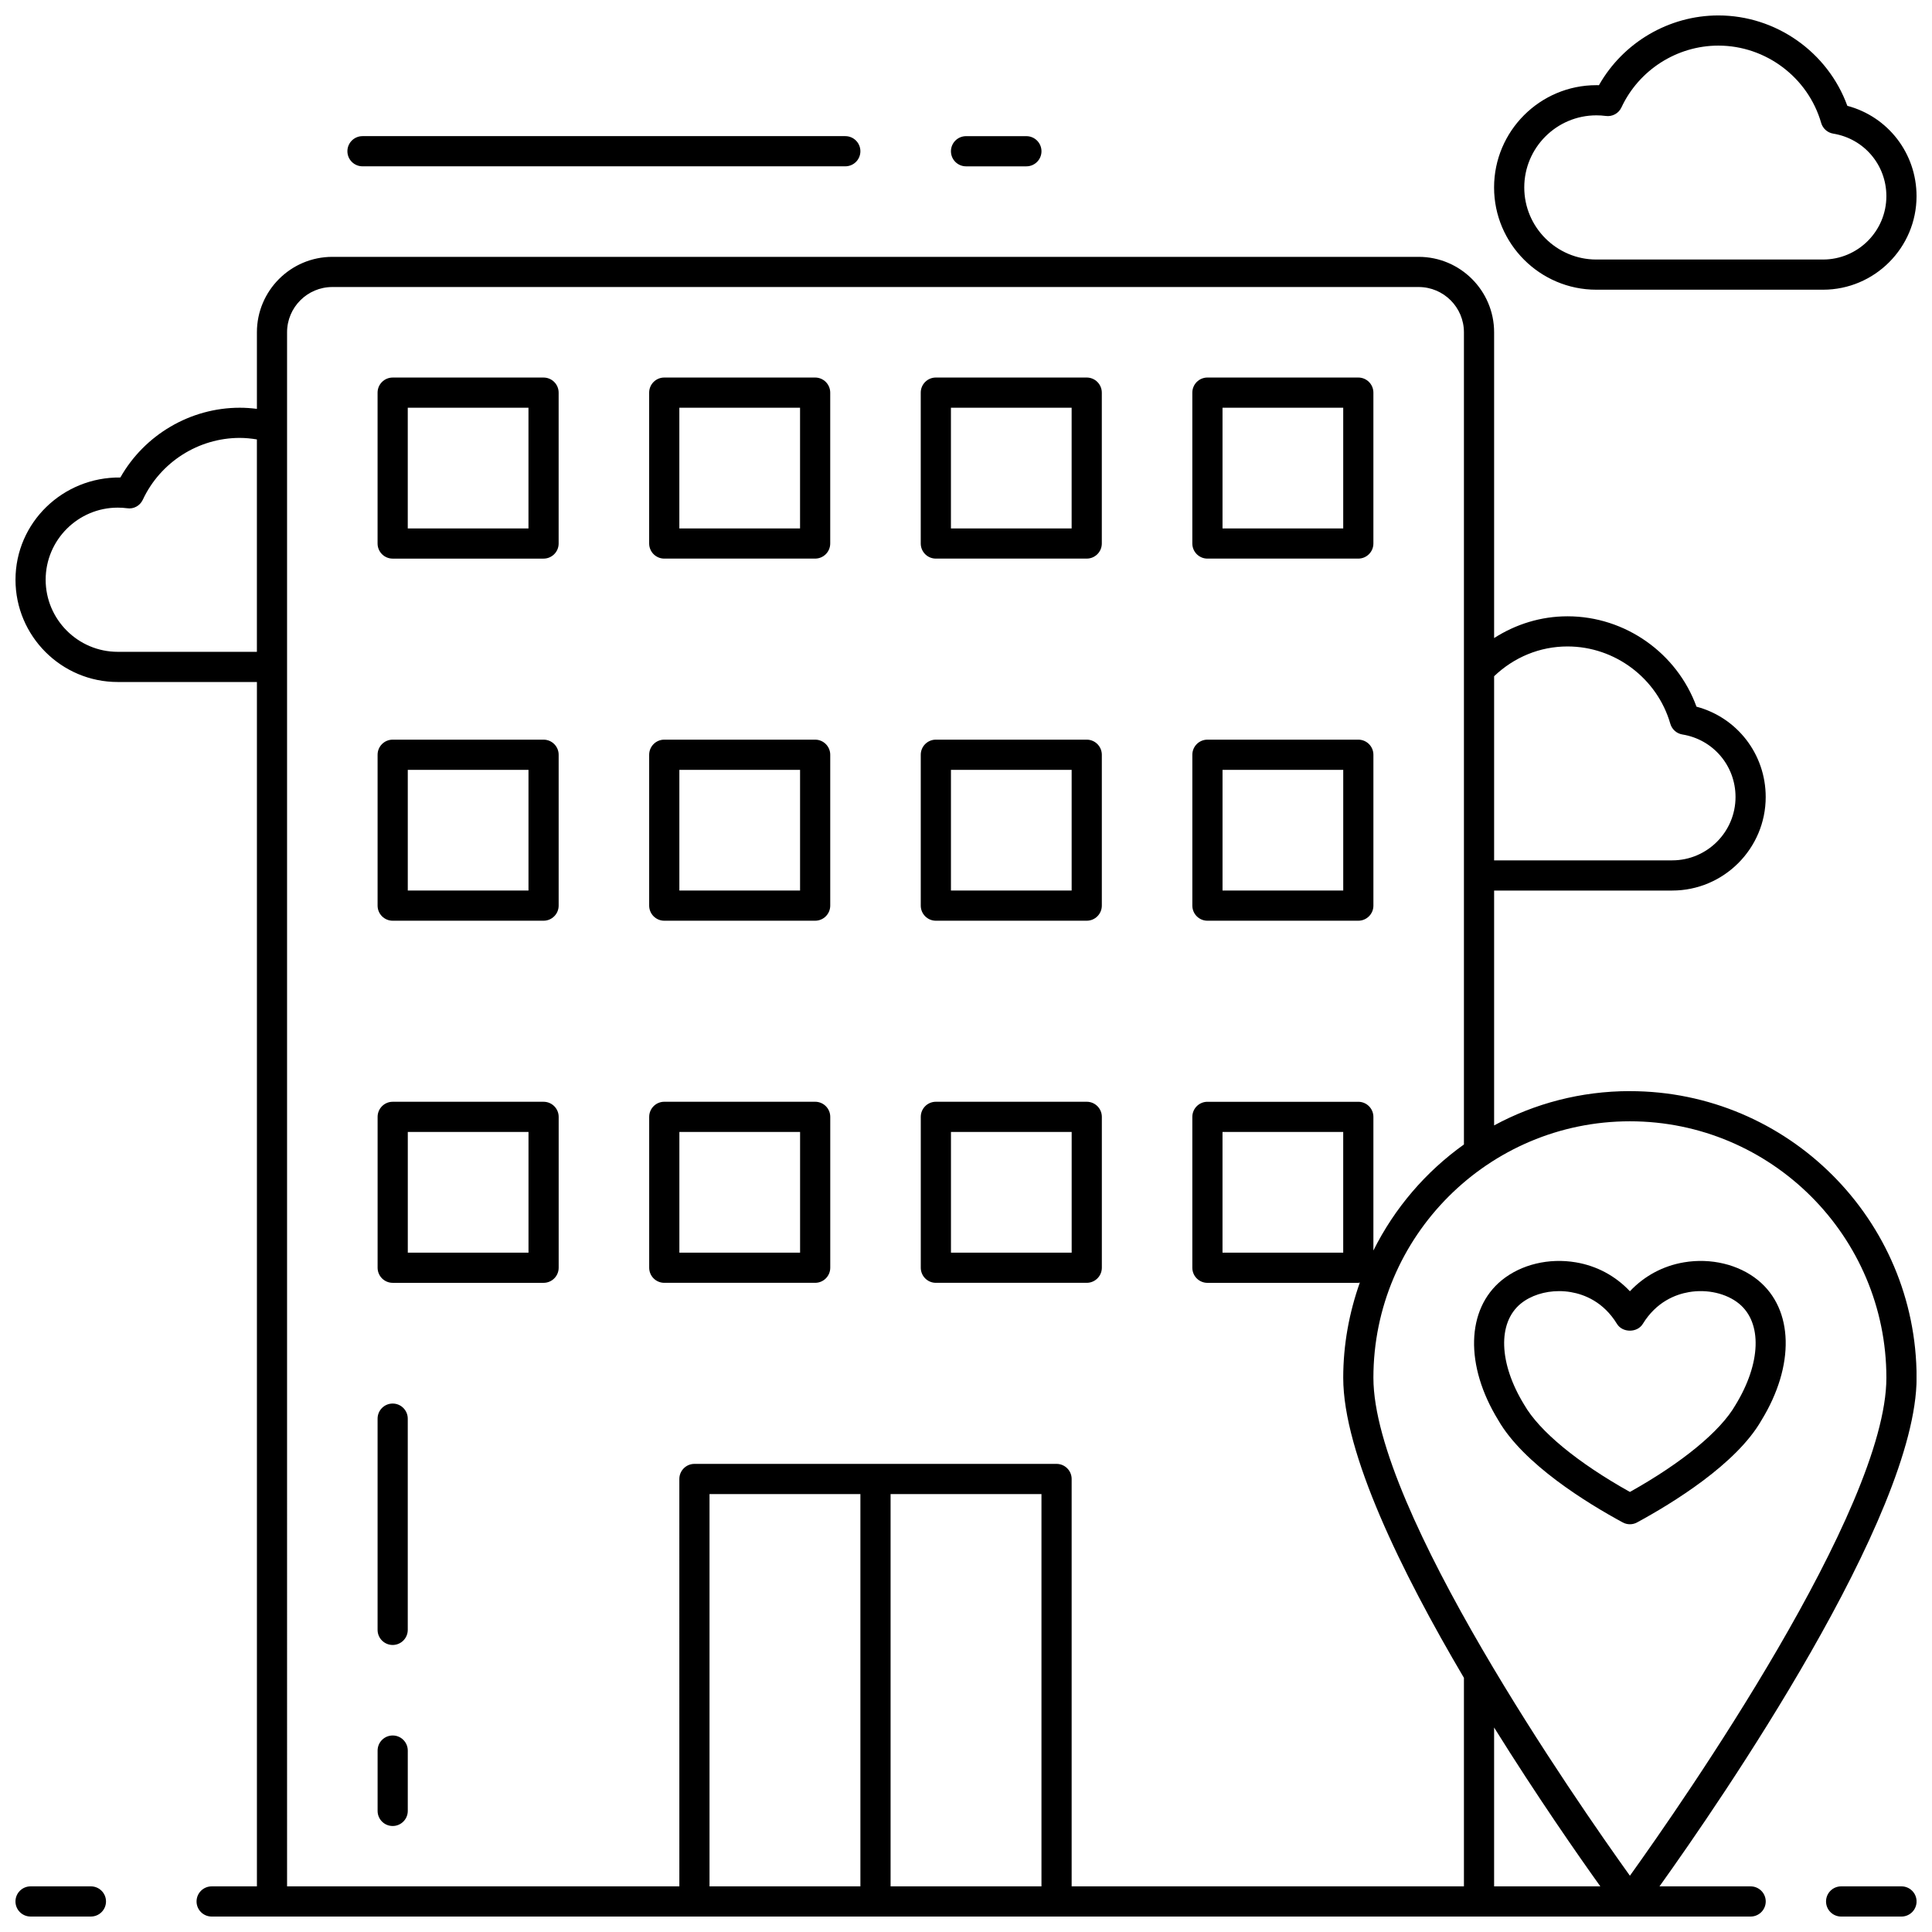 <?xml version="1.0" encoding="UTF-8"?>
<!-- Uploaded to: ICON Repo, www.iconrepo.com, Generator: ICON Repo Mixer Tools -->
<svg width="800px" height="800px" version="1.1" viewBox="144 144 512 512" xmlns="http://www.w3.org/2000/svg">
 <defs>
  <clipPath id="a">
   <path d="m148.09 148.09h503.81v503.81h-503.81z"/>
  </clipPath>
 </defs>
 <g clip-path="url(#a)">
  <path d="m633.56 172.04c-5.168-14.219-18.883-23.949-34.172-23.949-13.113 0-25.246 7.172-31.652 18.488-0.223 0-0.457-0.008-0.688-0.008-14.938 0-27.102 12.164-27.102 27.102s12.164 27.102 27.102 27.102h60.066c13.668 0 24.789-11.125 24.789-24.789 0-11.379-7.582-21.082-18.344-23.945zm-6.445 40.738h-60.066c-10.531 0-19.105-8.574-19.105-19.105s8.574-19.105 19.105-19.105c0.84 0 1.664 0.047 2.481 0.16 1.758 0.246 3.43-0.68 4.168-2.262 4.644-9.949 14.727-16.379 25.691-16.379 12.562 0 23.758 8.422 27.238 20.488 0.434 1.488 1.672 2.59 3.199 2.84 8.164 1.328 14.082 8.293 14.082 16.57 0 9.262-7.531 16.793-16.793 16.793zm-391.05-28.699c0-2.211 1.793-4 4-4h127.95c2.207 0 3.996 1.789 3.996 4 0 2.207-1.789 3.996-3.996 3.996h-127.95c-2.207 0-4-1.789-4-3.996zm51.98 59.977h-39.984c-2.207 0-4 1.793-4 4v39.984c0 2.207 1.793 4 4 4h39.984c2.207 0 4-1.793 4-4v-39.984c0-2.211-1.793-4-4-4zm-3.996 39.984h-31.988v-31.988h31.988zm35.984 7.996h39.984c2.207 0 4-1.793 4-4v-39.984c0-2.207-1.793-4-4-4h-39.984c-2.207 0-4 1.793-4 4v39.984c0.004 2.207 1.793 4 4 4zm4-39.984h31.988v31.988h-31.988zm67.973 39.984h39.984c2.207 0 4-1.793 4-4v-39.984c0-2.207-1.793-4-4-4h-39.984c-2.207 0-4 1.793-4 4v39.984c0.004 2.207 1.793 4 4 4zm4-39.984h31.988v31.988h-31.988zm67.973 39.984h39.984c2.207 0 4-1.793 4-4v-39.984c0-2.207-1.793-4-4-4h-39.984c-2.207 0-4 1.793-4 4v39.984c0.004 2.207 1.793 4 4 4zm4-39.984h31.988v31.988h-31.988zm-179.93 87.965h-39.984c-2.207 0-4 1.793-4 4v39.984c0 2.207 1.793 4 4 4h39.984c2.207 0 4-1.793 4-4v-39.984c0-2.207-1.793-4-4-4zm-3.996 39.988h-31.988v-31.988h31.988zm35.984 7.996h39.984c2.207 0 4-1.793 4-4v-39.984c0-2.207-1.793-4-4-4h-39.984c-2.207 0-4 1.793-4 4v39.984c0.004 2.207 1.793 4 4 4zm4-39.984h31.988v31.988h-31.988zm67.973 39.984h39.984c2.207 0 4-1.793 4-4v-39.984c0-2.207-1.793-4-4-4h-39.984c-2.207 0-4 1.793-4 4v39.984c0.004 2.207 1.793 4 4 4zm4-39.984h31.988v31.988h-31.988zm67.973 39.984h39.984c2.207 0 4-1.793 4-4v-39.984c0-2.207-1.793-4-4-4h-39.984c-2.207 0-4 1.793-4 4v39.984c0.004 2.207 1.793 4 4 4zm4-39.984h31.988v31.988h-31.988zm-179.93 87.965h-39.984c-2.207 0-4 1.793-4 4v39.984c0 2.207 1.793 4 4 4h39.984c2.207 0 4-1.793 4-4v-39.984c0-2.207-1.793-4-4-4zm-3.996 39.984h-31.988v-31.988h31.988zm75.969 7.996c2.207 0 4-1.793 4-4v-39.984c0-2.207-1.793-4-4-4h-39.984c-2.207 0-4 1.793-4 4v39.984c0 2.207 1.793 4 4 4zm-35.984-39.984h31.988v31.988h-31.988zm67.973 39.984h39.984c2.207 0 4-1.793 4-4v-39.984c0-2.207-1.793-4-4-4h-39.984c-2.207 0-4 1.793-4 4v39.984c0.004 2.211 1.793 4 4 4zm4-39.984h31.988v31.988h-31.988zm-143.95 163.94v15.992c0 2.207-1.793 4-4 4-2.207 0.004-3.996-1.789-3.996-3.996v-15.992c0-2.207 1.793-4 4-4 2.203 0 3.996 1.789 3.996 3.996zm323.88-174.76c-13.012 0-25.27 3.293-35.988 9.086v-62.238h47.184c13.668 0 24.789-11.125 24.789-24.789 0-11.371-7.582-21.078-18.344-23.941-5.168-14.211-18.883-23.949-34.172-23.949-7.047 0-13.691 2.078-19.457 5.766v-81.031c0-11.02-8.973-19.992-19.992-19.992h-287.89c-11.02 0-19.992 8.973-19.992 19.992v20.289c-1.496-0.184-3.008-0.297-4.535-0.297-13.113 0-25.246 7.172-31.652 18.488-15.219-0.176-27.789 11.926-27.789 27.094 0 14.945 12.156 27.102 27.102 27.102h36.875v319.17h-11.996c-2.207 0-4 1.793-4 4s1.793 3.996 4 3.996h407.85c2.207 0 4-1.793 4-4-0.004-2.203-1.793-3.996-4.004-3.996h-24.152c16.109-22.52 68.137-98.098 68.137-134.77 0-41.887-34.082-75.973-75.969-75.973zm-16.531-117.84c12.562 0 23.758 8.422 27.238 20.488 0.434 1.488 1.672 2.59 3.199 2.84 8.164 1.324 14.082 8.289 14.082 16.566 0 9.262-7.531 16.793-16.793 16.793h-47.184v-48.797c5.285-5.039 12.102-7.891 19.457-7.891zm-384.21 1.422c-10.531 0-19.105-8.574-19.105-19.105s8.574-19.105 19.105-19.105c0.84 0 1.664 0.047 2.481 0.16 1.766 0.273 3.43-0.68 4.168-2.269 4.644-9.941 14.727-16.371 25.691-16.371 1.535 0 3.047 0.16 4.535 0.402v56.289zm44.871-84.68c0-6.613 5.383-11.996 11.996-11.996h287.89c6.613 0 11.996 5.383 11.996 11.996v215.24c-10.133 7.231-18.402 16.875-23.992 28.102v-35.418c0-2.207-1.793-4-4-4h-39.984c-2.207 0-4 1.793-4 4v39.984c0 2.207 1.793 4 4 4h39.984c0.145 0 0.266-0.062 0.406-0.078-2.797 7.906-4.402 16.383-4.402 25.242 0 19.93 15.371 51.348 31.988 79.516v55.258h-103.96v-107.96c0-2.207-1.793-4-4-4h-95.965c-2.207 0-4 1.793-4 4l0.004 107.96h-103.96zm279.89 211.92v31.988h-31.988v-31.988zm-119.95 95.965h39.984v103.96h-39.984zm-8 103.96h-39.984v-103.96h39.984zm167.94 0v-42.098c11.34 18.199 22.191 33.77 28.148 42.098zm35.988-2.816c-13.891-19.367-67.977-97.043-67.977-131.96 0-37.48 30.492-67.973 67.973-67.973 37.48 0 67.973 30.492 67.973 67.973 0.004 34.898-54.078 112.59-67.969 131.96zm14.297-162.55c-5.551 0.945-10.484 3.613-14.297 7.66-3.816-4.055-8.75-6.719-14.297-7.66-7.164-1.215-14.516 0.543-19.656 4.727-9.453 7.699-9.805 22.648-0.945 37.074 6.668 11.645 23.535 21.992 32.988 27.117 0.598 0.328 1.254 0.488 1.91 0.488s1.312-0.16 1.902-0.488c9.461-5.133 26.316-15.48 32.93-27.016 8.926-14.539 8.566-29.477-0.887-37.18-5.133-4.176-12.5-5.938-19.648-4.723zm13.668 37.828c-3.984 6.934-14.113 15.266-27.965 23.016-13.852-7.75-23.992-16.082-28.02-23.121-6.734-10.973-7.094-21.734-0.887-26.797 2.621-2.129 6.324-3.305 10.156-3.305 1.031 0 2.078 0.09 3.109 0.266 3.598 0.617 8.637 2.574 12.227 8.438 1.457 2.367 5.367 2.367 6.82 0 3.598-5.863 8.637-7.82 12.227-8.438 4.84-0.84 9.941 0.336 13.266 3.039 6.215 5.062 5.856 15.832-0.934 26.902zm48.004 131.54c0 2.207-1.793 4-4 4h-15.992c-2.207 0-4-1.793-4-4s1.793-4 4-4h15.992c2.211 0 4 1.793 4 4zm-479.82 0c0 2.207-1.793 3.996-4 3.996h-15.992c-2.207 0-4-1.789-4-3.996s1.793-4 4-4h15.992c2.207 0 4 1.793 4 4zm79.969-127.95v55.98c0 2.207-1.793 4-4 4-2.207-0.004-3.996-1.793-3.996-4v-55.98c0-2.207 1.793-4 4-4 2.203 0 3.996 1.793 3.996 4zm143.95-335.87c0-2.211 1.793-4 4-4h15.992c2.207 0 4 1.789 4 4 0 2.207-1.793 3.996-4 3.996h-15.992c-2.207 0-4-1.789-4-3.996z"/>
 </g>
</svg>